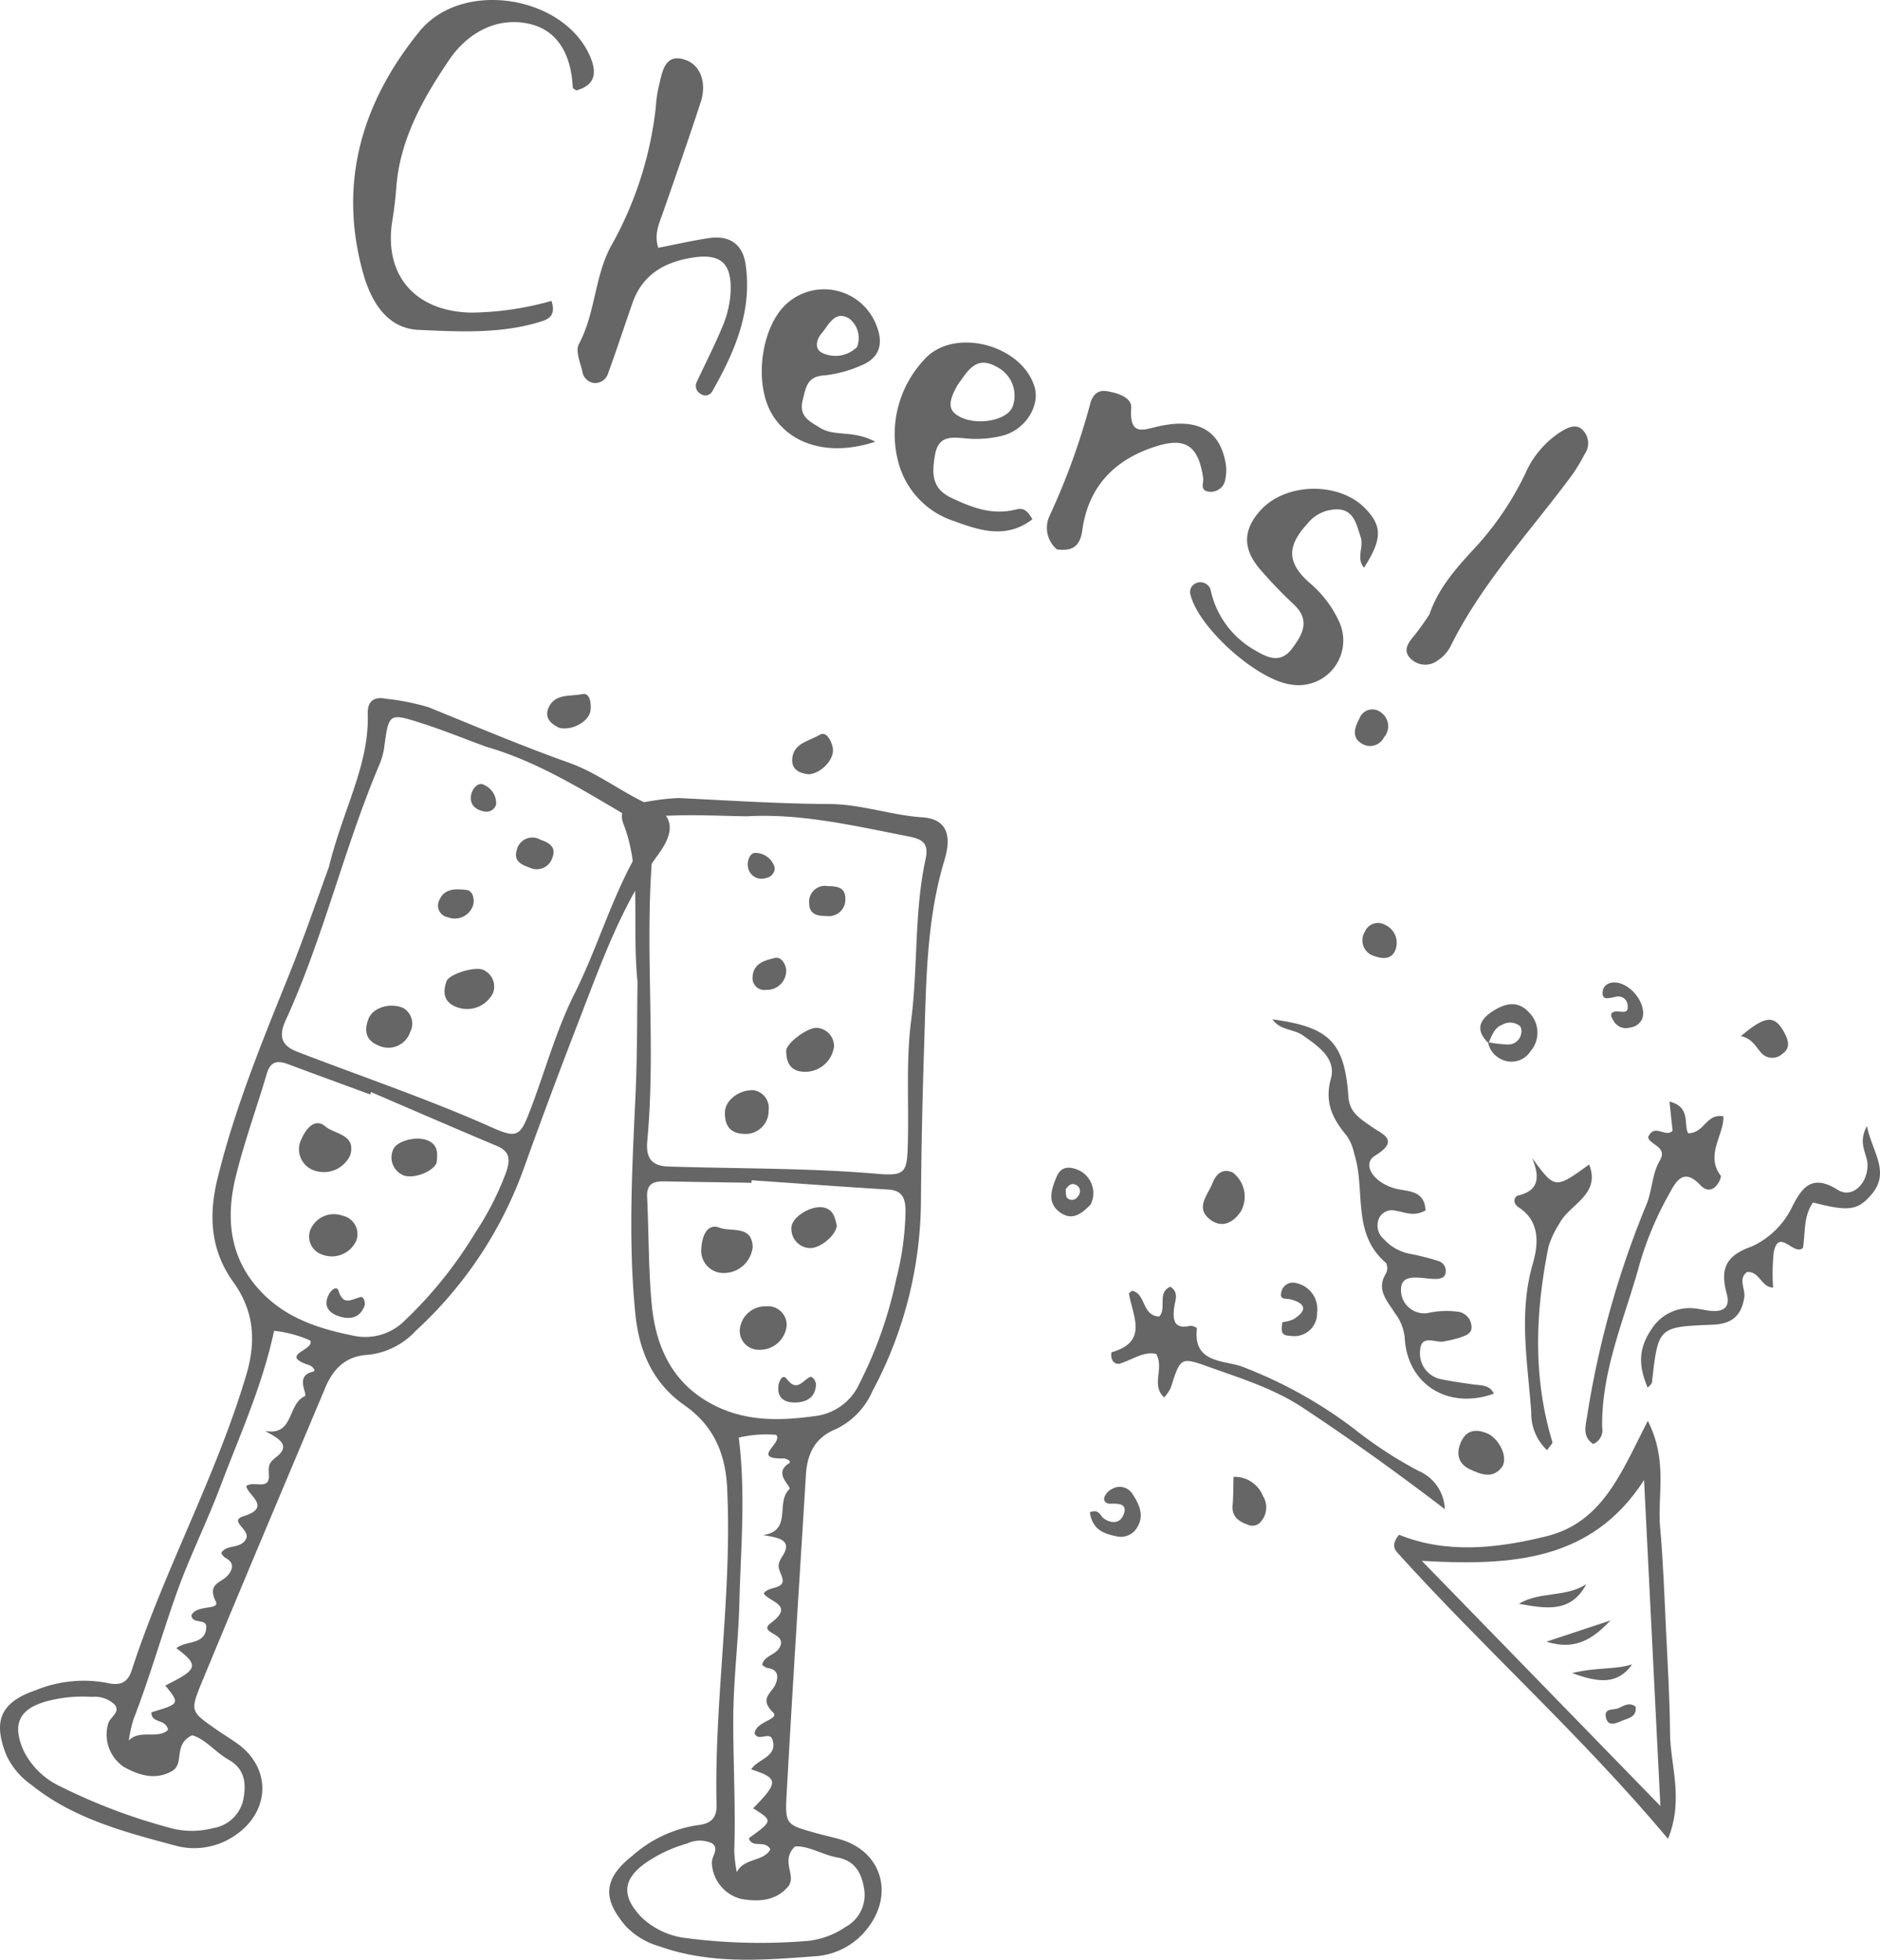 <?xml version="1.0" encoding="utf-8"?>
<svg id="レイヤー_1" data-name="レイヤー 1" xmlns="http://www.w3.org/2000/svg" viewBox="0 0 201.194 209.695"><defs><style>.cls-1{fill:#666;}</style></defs><g id="グループ_6406" data-name="グループ 6406"><g id="グループ_6403" data-name="グループ 6403"><g id="グループ_6402" data-name="グループ 6402"><path id="パス_6891" data-name="パス 6891" class="cls-1" d="M61.665,9.682c-.169-.137-.365-.218-.37-.309-.146-3.246-1.419-6.092-4.656-6.822-3.515-.794-6.648,1.008-8.587,3.88-2.776,4.113-5.254,8.469-5.641,13.631-.086,1.154-.218,2.307-.41,3.447-.991,5.854,2.353,9.837,8.461,9.942a32.644,32.644,0,0,0,8.553-1.255c.584,1.779-.557,2.045-1.447,2.308-4.185,1.231-8.528.983-12.77.795-3.37-.15-5.069-3.017-5.908-5.972-2.756-9.719-.153-18.411,6.01-25.975C49.412-2.186,60.123-.522,63.067,5.849c.773,1.671.846,3.227-1.401,3.83"/><path id="パス_6892" data-name="パス 6892" class="cls-1" d="M70.444,26.516c1.864-.364,3.621-.764,5.398-1.034,2.144-.332,3.613.574,3.942,2.756.758,5.02-1.152,9.397-3.546,13.614a.842.842,0,0,1-1.264.288.957.957,0,0,1-.418-1.246c.903-1.948,1.888-3.861,2.714-5.839a11.331,11.331,0,0,0,.885-3.345c.307-3.675-1.057-4.764-4.624-4.039-2.815.568-4.867,1.972-5.84,4.742-.875,2.492-1.69,5.005-2.596,7.485a1.471,1.471,0,0,1-1.475,1.091,1.452,1.452,0,0,1-1.305-1.287c-.238-.948-.743-2.18-.368-2.879,1.83-3.403,1.669-7.462,3.596-10.763a38.849,38.849,0,0,0,4.635-14.555,16.406,16.406,0,0,1,.252-1.967c.41-1.519.538-3.835,2.752-3.188,1.871.547,2.453,2.606,1.805,4.583-1.283,3.923-2.643,7.822-4.003,11.719-.425,1.218-1.012,2.39-.54,3.863"/><path id="パス_6893" data-name="パス 6893" class="cls-1" d="M145.978,60.744c-.885-1.017.005-2.208-.365-3.286-.428-1.261-.678-2.742-2.231-2.943a4.059,4.059,0,0,0-3.485,1.544c-2.154,2.368-2.191,4.075.147,6.219a11.9,11.9,0,0,1,3.28,4.275,4.781,4.781,0,0,1-5.167,6.693c-3.595-.465-9.821-5.996-10.733-9.543a1.018,1.018,0,0,1,.463-1.25,1.159,1.159,0,0,1,1.655.597,9.765,9.765,0,0,0,4.813,6.56c1.342.789,2.701,1.411,3.921-.216,1.164-1.552,1.988-3.07.135-4.762a49.358,49.358,0,0,1-3.432-3.567c-2.02-2.262-2.016-4.349-.051-6.491,2.719-2.964,8.416-3.042,11.194-.155,1.825,1.896,1.797,3.28-.144,6.325"/><path id="パス_6894" data-name="パス 6894" class="cls-1" d="M110.479,55.568c-2.806,2.158-5.691,1.174-8.381.189a9.055,9.055,0,0,1-5.927-6.178A11.657,11.657,0,0,1,98.884,38.508c3.096-3.557,10.432-1.673,11.827,2.871.62,2.013-.945,4.584-3.393,5.231a11.616,11.616,0,0,1-3.917.306c-1.597-.143-2.978-.334-3.34,1.776-.329,1.901-.396,3.565,1.742,4.575s4.234,1.831,6.636,1.317c.622-.133,1.27-.476,2.039.982m-8.007-14.356c-1.063,1.885-.989,2.738.249,3.387,1.894.997,5.208.385,5.684-1.188a3.44,3.44,0,0,0-1.754-4.162c-2.272-1.301-3.172.609-4.18,1.961"/><path id="パス_6895" data-name="パス 6895" class="cls-1" d="M152.978,65.74c.943-2.791,2.832-4.911,4.718-6.957a32.251,32.251,0,0,0,5.547-8.127,10.1,10.1,0,0,1,3.772-4.442c.661-.41,1.559-.908,2.288-.274a2.015,2.015,0,0,1,.271,2.675,19.406,19.406,0,0,1-1.266,2.119c-4.485,6.087-9.724,11.633-13.113,18.498a3.963,3.963,0,0,1-1.315,1.423,2.213,2.213,0,0,1-2.766-.04c-1.004-.829-.563-1.672.166-2.514a28.955,28.955,0,0,0,1.695-2.362"/><path id="パス_6896" data-name="パス 6896" class="cls-1" d="M93.667,47.265c-4.891,1.609-9.043.332-11.009-2.883-2.051-3.353-1.212-9.529,1.62-11.966a5.987,5.987,0,0,1,9.485,2.328c.839,2.016.398,3.605-1.728,4.414a13.114,13.114,0,0,1-3.815,1.01c-1.833.102-1.969,1.254-2.309,2.608-.444,1.767.644,2.247,1.825,2.987,1.596,1,3.567.222,5.935,1.503M91.715,37.135a2.644,2.644,0,0,0-.833-3.05c-1.563-.935-2.193.71-2.966,1.602-.552.635-.796,1.678.113,2.091a3.287,3.287,0,0,0,3.687-.644"/><path id="パス_6897" data-name="パス 6897" class="cls-1" d="M113.122,58.791a3.007,3.007,0,0,1-.838-3.508,73.937,73.937,0,0,0,4.379-12.046c.21-.854.723-1.527,1.718-1.389,1.171.169,2.753.67,2.678,1.785-.215,3.231,1.387,2.284,3.237,1.919,3.935-.777,6.151.528,6.818,3.742a4.58,4.58,0,0,1,.027,1.938,1.564,1.564,0,0,1-1.727,1.382l-.019-.002c-1.045-.118-.551-.933-.639-1.508-.507-3.363-1.848-4.315-4.883-3.391-4.494,1.369-7.389,4.263-8.046,9.015-.237,1.704-1.03,2.282-2.703,2.058"/><path id="パス_6898" data-name="パス 6898" class="cls-1" d="M148.114,78.892a1.667,1.667,0,0,1-2.476.612c-1.028-.685-.626-1.729-.166-2.594a1.481,1.481,0,0,1,2.387-.625,1.794,1.794,0,0,1,.33,2.516q-.036.047-.075.091"/></g></g><g id="グループ_6405" data-name="グループ 6405"><g id="グループ_6404" data-name="グループ 6404"><path id="パス_6899" data-name="パス 6899" class="cls-1" d="M35.186,92.82c1.532-6.281,4.345-10.965,4.168-16.44-.038-1.272.593-1.894,1.958-1.612a25.114,25.114,0,0,1,4.538.903c4.996,2.025,9.963,4.137,15.039,5.943,3.204,1.14,5.803,3.299,8.897,4.618,2.25.958,2.485,2.69.727,5.099-3.931,5.385-6.134,11.618-8.486,17.698-2.031,5.253-4.018,10.549-5.922,15.862a43.6,43.6,0,0,1-11.624,17.521,8.077,8.077,0,0,1-5.065,2.555c-2.397.12-3.743,1.471-4.601,3.51-4.427,10.527-8.881,21.043-13.244,31.596-1.253,3.029-1.13,3.085,1.483,4.919.738.518,1.508.993,2.251,1.507,3.756,2.602,3.668,7.299-.123,9.877a7.686,7.686,0,0,1-6.304,1.139c-5.449-1.463-10.989-2.874-15.534-6.545A7.978,7.978,0,0,1,.653,187.743c-1.244-3.208-.969-5.472,3.126-6.869a13.529,13.529,0,0,1,7.597-.815c1.259.306,2.235.164,2.712-1.307,3.501-10.795,9.059-20.79,12.288-31.702,1.067-3.618.781-6.83-1.403-9.857-2.447-3.393-2.658-7.119-1.71-11.018,1.834-7.535,4.773-14.681,7.662-21.853,1.677-4.163,3.125-8.419,4.259-11.505m16.874-12.902c-2.282-.839-4.539-1.756-6.852-2.501-3.585-1.155-3.589-1.103-4.078,2.483a7.292,7.292,0,0,1-.494,1.845c-3.814,8.976-5.992,18.547-10.06,27.429-.712,1.556-.585,2.668,1.208,3.356,6.971,2.691,14.057,5.075,20.895,8.128,2.752,1.232,3.032.871,4.146-2.077,1.545-4.087,2.71-8.36,4.657-12.244C64.08,101.151,65.604,95.492,68.645,90.537c.945-1.542.292-2.156-1.042-2.933-5.009-2.922-9.899-6.062-15.545-7.691M39.712,116.857l-.096.251c-2.897-1.066-5.802-2.12-8.693-3.204-1.103-.412-1.944-.453-2.359.952-1.09,3.676-2.409,7.291-3.325,11.008-1.132,4.591-.664,8.957,2.888,12.546,2.655,2.684,6.019,3.765,9.607,4.494a5.976,5.976,0,0,0,5.652-1.67,44.922,44.922,0,0,0,7.46-9.304,31.458,31.458,0,0,0,3.325-6.514c.415-1.247.464-2.179-.98-2.79-4.505-1.889-8.985-3.84-13.474-5.767M20.563,185.675c-2.069.978-.78,3.045-2.149,3.832-1.75,1.006-3.529.466-5.136-.43a4.155,4.155,0,0,1-1.679-4.705c.226-.663,1.292-1.16.69-1.957a3.114,3.114,0,0,0-2.48-.845,14.959,14.959,0,0,0-4.966.511c-2.881.848-3.551,2.52-2.286,5.311A8.27,8.27,0,0,0,6.354,191.099a61.719,61.719,0,0,0,12.238,4.591,8.882,8.882,0,0,0,4.208-.078,3.91,3.91,0,0,0,3.289-3.355c.263-1.578.025-3.036-1.624-3.964-1.423-.801-2.471-2.214-3.898-2.611M18.878,176.356c1.038-.847,3.119-.311,3.195-2.238.039-1.015-1.49-.251-1.586-1.269.518-1.194,3.078-.517,2.604-1.483-.946-1.93.56-1.978,1.266-2.774.537-.605.798-1.365-.236-1.896-.198-.102-.472-.491-.427-.561.599-.914,1.95-.361,2.601-1.394s-1.9-1.959-.266-2.483c3.087-.988.571-2.163.32-3.232.753-.645,2.468.494,2.428-1.103-.024-.945-.146-1.293.767-1.999,1.696-1.308.211-2.038-1.201-2.818,3.141.607,2.384-2.862,4.265-3.7.404-.181-1.147-2.18.894-2.636.384-.086-.069-.579-.412-.694-3.359-1.116.609-1.567.113-2.635a12.644,12.644,0,0,0-3.87-1.038c-1.28,5.969-3.713,11.251-5.756,16.669-1.456,3.851-3.319,7.569-4.686,11.419-1.588,4.475-2.892,9.066-4.615,13.509a14.328,14.328,0,0,0-.49,2.233c1.202-1.228,3.113-.085,4.197-1.137-.212-1.205-1.824-.668-1.781-1.876,3.055-.912,3.055-.912,1.488-2.868,3.498-1.721,3.643-2.137,1.188-3.993"/><path id="パス_6900" data-name="パス 6900" class="cls-1" d="M59.81,77.863c-.906-.43-1.553-1.09-1.115-2.117.681-1.593,2.397-1.199,3.637-1.478.813-.183.976,1.052.857,1.796-.195,1.22-2.103,2.178-3.379,1.799"/><path id="パス_6901" data-name="パス 6901" class="cls-1" d="M51.651,103.749a1.962,1.962,0,0,1,1.12,2.489,3.107,3.107,0,0,1-3.855,1.541c-1.405-.505-1.558-1.542-1.136-2.769.261-.759,2.893-1.596,3.872-1.26"/><path id="パス_6902" data-name="パス 6902" class="cls-1" d="M43.109,107.835a1.927,1.927,0,0,1,.796,2.573,2.466,2.466,0,0,1-3.431,1.45c-1.352-.558-1.519-1.603-1.037-2.843.456-1.17,2.221-1.761,3.673-1.18"/><path id="パス_6903" data-name="パス 6903" class="cls-1" d="M55.302,90.968a1.705,1.705,0,0,1,2.512-1.127c.935.333,1.729.747,1.312,1.907a1.761,1.761,0,0,1-2.51,1.061c-.927-.308-1.662-.768-1.313-1.841"/><path id="パス_6904" data-name="パス 6904" class="cls-1" d="M50.655,96.784a2.062,2.062,0,0,1-2.742,1.359,1.263,1.263,0,0,1-.91-1.799c.551-1.335,1.819-1.231,2.894-1.12.663.067.884.823.758,1.561"/><path id="パス_6905" data-name="パス 6905" class="cls-1" d="M53.094,86.078a1.069,1.069,0,0,1-1.227.759c-1.029-.181-1.662-.783-1.433-1.848.131-.604.747-1.359,1.354-1.009a2.148,2.148,0,0,1,1.306,2.098"/><path id="パス_6906" data-name="パス 6906" class="cls-1" d="M33.677,125.26a2.391,2.391,0,0,1-1.405-3.396c.483-1.126,1.456-2.273,2.547-1.333.984.839,3.339.842,2.657,3.087a3.109,3.109,0,0,1-3.799,1.642"/><path id="パス_6907" data-name="パス 6907" class="cls-1" d="M34.487,134.245a2.023,2.023,0,0,1-1.31-2.543q.015-.045.031-.09a2.723,2.723,0,0,1,3.47-1.524,2.005,2.005,0,0,1,1.448,2.673,2.871,2.871,0,0,1-3.639,1.485"/><path id="パス_6908" data-name="パス 6908" class="cls-1" d="M46.716,124.456c-.484,1.024-2.739,1.796-3.707,1.226a2.053,2.053,0,0,1-.959-2.608c.35-1.054,2.766-1.626,3.965-.926.929.545.795,1.467.701,2.307"/><path id="パス_6909" data-name="パス 6909" class="cls-1" d="M39.038,139.644c-.465,1.374-1.545,1.598-2.756,1.205-1.093-.356-1.734-1.109-1.089-2.347.233-.449.847-.992,1.039-.371.505,1.619,1.359.918,2.301.668.401-.106.522.415.505.845"/><path id="パス_6910" data-name="パス 6910" class="cls-1" d="M68.226,105.095c-.629-6.433.479-11.783-1.49-16.892-.459-1.19-.069-1.985,1.311-2.169a25.071,25.071,0,0,1,4.582-.643c5.385.262,10.772.615,16.159.643,3.399.019,6.568,1.2,9.922,1.422,2.44.161,3.234,1.718,2.367,4.574-1.933,6.38-1.954,12.992-2.166,19.508-.184,5.629-.31,11.283-.352,16.928A43.613,43.613,0,0,1,93.372,148.845a8.077,8.077,0,0,1-3.937,4.083c-2.223.904-3.043,2.627-3.183,4.833-.702,11.396-1.434,22.791-2.068,34.198-.185,3.272-.048,3.285,3.023,4.153.87.246,1.753.439,2.623.68,4.404,1.216,5.872,5.682,3.145,9.364a7.68,7.68,0,0,1-5.574,3.156c-5.624.419-11.322.915-16.824-1.048a7.987,7.987,0,0,1-3.607-2.16c-2.233-2.617-2.72-4.845.684-7.515a13.525,13.525,0,0,1,6.901-3.278c1.29-.127,2.163-.584,2.128-2.129-.259-11.346,1.688-22.616,1.133-33.984-.184-3.767-1.517-6.705-4.578-8.843-3.429-2.396-4.86-5.843-5.252-9.835-.756-7.718-.342-15.435.017-23.156.21-4.487.17-8.982.223-12.271M79.891,87.346c-2.432-.039-4.868-.155-7.293-.098-3.766.094-3.753.144-3.028,3.69a7.342,7.342,0,0,1,.146,1.907c-.643,9.73.463,19.486-.443,29.21-.159,1.703.329,2.707,2.248,2.767,7.469.238,14.941.144,22.408.782,3.008.256,3.151-.183,3.228-3.329.109-4.368-.203-8.786.354-13.094.742-5.751.311-11.593,1.547-17.278.384-1.772-.441-2.136-1.952-2.43-5.692-1.105-11.348-2.455-17.213-2.127m.545,38.946-.013.269c-3.087-.05-6.178-.089-9.26-.153-1.177-.023-1.985.214-1.913,1.677.189,3.829.134,7.679.496,11.489.443,4.705,2.33,8.672,6.87,10.885,3.392,1.656,6.925,1.567,10.553,1.07a5.974,5.974,0,0,0,4.782-3.443A44.9,44.9,0,0,0,95.92,136.841a31.416,31.416,0,0,0,.989-7.247c-.019-1.314-.281-2.214-1.846-2.309-4.876-.295-9.749-.658-14.623-.995m4.636,71.286c-1.631,1.606.27,3.132-.764,4.326-1.32,1.528-3.178,1.607-4.993,1.288a4.156,4.156,0,0,1-3.141-3.884c-.005-.7.837-1.521.006-2.074a3.114,3.114,0,0,0-2.62.019,14.952,14.952,0,0,0-4.518,2.122c-2.44,1.752-2.52,3.55-.405,5.767a8.27,8.27,0,0,0,4.808,2.243,61.652,61.652,0,0,0,13.063.293,8.862,8.862,0,0,0,3.941-1.464,3.909,3.909,0,0,0,1.995-4.252c-.273-1.575-.979-2.874-2.84-3.206-1.604-.285-3.06-1.274-4.542-1.178m-4.671-8.246c.7-1.142,2.843-1.323,2.277-3.167-.298-.971-1.49.255-1.916-.673.095-1.299,2.735-1.504,1.969-2.26-1.53-1.509-.125-2.052.28-3.036.306-.748.303-1.551-.843-1.71-.22-.031-.607-.307-.587-.389.263-1.06,1.721-.984,1.996-2.174s-2.441-1.222-1.07-2.256c2.588-1.951-.175-2.23-.765-3.157.498-.857,2.49-.349,1.927-1.842-.336-.879-.569-1.173.062-2.14,1.172-1.8-.472-1.993-2.064-2.265,3.167-.464,1.311-3.488,2.804-4.9.322-.305-1.802-1.679-.027-2.782.334-.208-.255-.526-.618-.519-3.539.055.057-1.68-.764-2.529a12.638,12.638,0,0,0-3.996.298c.762,6.056.21,11.845.067,17.635-.102,4.116-.634,8.24-.653,12.326-.021,4.748.264,9.51.104,14.275a14.361,14.361,0,0,0,.276,2.269c.729-1.555,2.91-1.107,3.586-2.459-.598-1.067-1.942-.028-2.3-1.182,2.582-1.87,2.582-1.87.458-3.199,2.733-2.779,2.736-3.221-.197-4.161"/><path id="パス_6911" data-name="パス 6911" class="cls-1" d="M86.53,82.849c-.994-.107-1.825-.516-1.751-1.632.115-1.726,1.865-1.921,2.945-2.595.705-.441,1.268.672,1.401,1.412.22,1.216-1.269,2.749-2.595,2.815"/><path id="パス_6912" data-name="パス 6912" class="cls-1" d="M87.375,109.978a1.97,1.97,0,0,1,1.883,1.979,3.107,3.107,0,0,1-3.129,2.728c-1.495-.012-1.986-.941-1.993-2.24-.003-.801,2.204-2.462,3.239-2.467"/><path id="パス_6913" data-name="パス 6913" class="cls-1" d="M80.661,116.654a1.926,1.926,0,0,1,1.596,2.168,2.465,2.465,0,0,1-2.757,2.496c-1.459-.077-1.962-1.007-1.916-2.337.043-1.256,1.514-2.396,3.076-2.327"/><path id="パス_6914" data-name="パス 6914" class="cls-1" d="M86.602,96.707a1.7,1.7,0,0,1,1.997-1.889c.996.003,1.879.131,1.867,1.362a1.761,1.761,0,0,1-2.018,1.83c-.971.018-1.822-.176-1.847-1.305"/><path id="パス_6915" data-name="パス 6915" class="cls-1" d="M84.135,103.731a2.061,2.061,0,0,1-2.14,2.187,1.263,1.263,0,0,1-1.452-1.397c.078-1.443,1.312-1.762,2.362-2.014.649-.155,1.109.49,1.23,1.224"/><path id="パス_6916" data-name="パス 6916" class="cls-1" d="M82.904,92.821a1.069,1.069,0,0,1-.909,1.121A1.472,1.472,0,0,1,80.033,92.671c-.076-.614.256-1.532.943-1.4a2.148,2.148,0,0,1,1.927,1.551"/><path id="パス_6917" data-name="パス 6917" class="cls-1" d="M77.511,136.217a2.391,2.391,0,0,1-2.446-2.743c.082-1.221.623-2.631,1.967-2.1,1.201.468,3.424-.308,3.52,2.038a3.108,3.108,0,0,1-3.041,2.805"/><path id="パス_6918" data-name="パス 6918" class="cls-1" d="M81.242,144.43a2.023,2.023,0,0,1-2.075-1.97q-.001-.05-0-.1a2.724,2.724,0,0,1,2.772-2.578,2.006,2.006,0,0,1,2.25,2.042,2.871,2.871,0,0,1-2.947,2.606"/><path id="パス_6919" data-name="パス 6919" class="cls-1" d="M89.554,131.152c-.119,1.126-1.993,2.599-3.094,2.379a2.053,2.053,0,0,1-1.766-2.139c-.017-1.117,2.071-2.454,3.439-2.185,1.057.207,1.237,1.117,1.423,1.946"/><path id="パス_6920" data-name="パス 6920" class="cls-1" d="M87.322,148.023c.013,1.452-.931,2.02-2.203,2.047-1.151.025-2.002-.473-1.804-1.855.071-.501.468-1.218.859-.695,1.011,1.364,1.585.419,2.392-.127.343-.233.63.216.755.631"/></g></g></g><g id="グループ_6408" data-name="グループ 6408"><g id="グループ_6407" data-name="グループ 6407"><path id="パス_6921" data-name="パス 6921" class="cls-1" d="M178.511,196.759c-9.312-11.093-19.691-20.339-28.985-30.641-.351-.389-.588-.973.208-1.892,5.041,2.036,10.38,1.486,15.741.164,6.061-1.492,8.04-6.854,10.87-12.36,2.179,4.3,1.007,7.947,1.319,11.412.328,3.646.453,7.312.629,10.97s.403,7.317.429,10.976c.021,3.52,1.509,7.072-.211,11.37m-.82-3.512-1.748-34.874c-5.569,8.61-13.994,9.205-23.782,8.645l25.528,26.228"/><path id="パス_6922" data-name="パス 6922" class="cls-1" d="M152.561,129.512c-1.276.722-2.214.18-3.168.05a1.531,1.531,0,0,0-1.792.752,1.933,1.933,0,0,0,.514,2.296,5.026,5.026,0,0,0,2.915,1.576,26.828,26.828,0,0,1,2.87.737,1.091,1.091,0,0,1,.798,1.297c-.063.481-.53.6-.931.628a7.761,7.761,0,0,1-1.261-.081c-1.137-.103-2.611-.297-2.574,1.27a2.489,2.489,0,0,0,2.825,2.471,9.406,9.406,0,0,1,3.312-.145,1.659,1.659,0,0,1,1.388,1.386c.183.981-.623,1.142-1.221,1.383a15.381,15.381,0,0,1-1.635.388c-.921.265-2.548-.878-2.628,1.045a2.806,2.806,0,0,0,2.389,3.039c1.103.225,2.218.384,3.332.536.829.113,1.727.029,2.172.984-4.851,1.759-9.286-.964-9.538-6.005a5.136,5.136,0,0,0-1.055-2.621c-.774-1.264-2.036-2.48-.956-4.22a1.242,1.242,0,0,0,.005-1.147c-3.717-3.154-2.14-7.846-3.405-11.703a5.124,5.124,0,0,0-.78-1.881c-1.473-1.771-2.425-3.52-1.708-6.119.602-2.176-1.374-3.495-3.017-4.652-.973-.684-2.409-.508-3.239-1.705,6.113.829,7.72,2.437,8.132,8.296.121,1.704,1.284,2.343,2.441,3.169s3.155,1.438.396,3.134c-1.368.842-.281,2.755,2.002,3.456,1.402.431,3.273.086,3.417,2.382"/><path id="パス_6923" data-name="パス 6923" class="cls-1" d="M178.665,117.871c2.316.573,1.49,2.453,1.993,3.392,1.796-.024,1.88-2.125,3.776-1.816.089,1.969-1.973,4.125-.289,6.345.163.215-.804,2.484-2.202.995-1.601-1.704-2.449-.627-3.135.647a35.866,35.866,0,0,0-3.312,7.724c-1.569,5.808-4.122,11.367-4.036,17.558a1.615,1.615,0,0,1-.954,1.797c-1.151-.747-.842-1.872-.664-2.92a99.072,99.072,0,0,1,6.317-22.607c.674-1.583.617-3.337,1.467-4.795.884-1.515-1.089-1.658-1.248-2.516.696-1.546,1.872.126,2.618-.686l-.331-3.119"/><path id="パス_6924" data-name="パス 6924" class="cls-1" d="M154.619,161.481c-5.296-4.045-10.168-7.528-15.17-10.838-3.215-2.127-6.813-3.203-10.344-4.473-2.764-.994-2.81-.834-3.813,2.334a4.476,4.476,0,0,1-.705,1.026c-1.447-1.358.036-3.048-.849-4.653-1.293-.305-2.474.561-3.732.979a.716.716,0,0,1-1-.397,1.348,1.348,0,0,1-.053-.764c3.974-1.107,2.269-3.873,1.865-6.263-.012-.071.172-.176.318-.317,1.522.28,1.02,2.637,2.9,2.762.873-.801-.256-2.581,1.216-3.196.968.638.485,1.501.397,2.28-.145,1.303-.013,2.294,1.723,1.905a1.091,1.091,0,0,1,.723.256c-.473,3.89,3.105,3.378,4.99,4.172a48.2,48.2,0,0,1,11.696,6.491,45.028,45.028,0,0,0,7.029,4.606,4.609,4.609,0,0,1,2.809,4.091"/><path id="パス_6925" data-name="パス 6925" class="cls-1" d="M199.798,120.487c.571,2.861,2.603,4.971.378,7.453-1.413,1.575-2.386,1.708-6.144.728-1.045,1.459-.818,3.212-1.076,4.852-.966.943-2.591-2.209-3.131.472a20.526,20.526,0,0,0-.068,3.781c-1.296-.018-1.443-1.794-2.809-1.656-.959.746-.147,1.786-.279,2.687-.304,2.065-1.414,2.871-3.416,2.947-5.799.217-5.795.247-6.46,6.148-.024.21-.297.393-.459.586-1.083-2.515-.928-4.353.487-6.374a4.8,4.8,0,0,1,4.774-2.076c.558.06,1.111.217,1.671.245,1.25.063,1.893-.471,1.538-1.79-.681-2.523-.319-4.07,2.645-5.106a8.9,8.9,0,0,0,4.37-4.305c1.053-2.066,2.136-3.479,4.852-1.763,1.528.965,3.212-.641,3.188-2.683-.014-1.17-1.089-2.268-.06-4.144"/><path id="パス_6926" data-name="パス 6926" class="cls-1" d="M163.956,123.892c2.452,3.359,2.452,3.359,6.109.713,1.291,3.248-2.127,4.241-3.191,6.335a9.571,9.571,0,0,0-1.157,2.467c-1.409,6.996-1.689,13.958.416,20.885.049.16-.264.427-.563.884a5.363,5.363,0,0,1-1.697-4.03c-.371-5.308-1.388-10.595.169-15.946.58-1.997.828-4.487-1.51-6.006-.697-.453-.505-1.165-.051-1.275,2.195-.527,2.35-1.915,1.474-4.028"/><path id="パス_6927" data-name="パス 6927" class="cls-1" d="M159.296,111.621c-1.361-1.32-1.084-2.41.42-3.398,1.315-.863,2.698-1.19,3.846.04a3.052,3.052,0,0,1,.224,4.234,2.42,2.42,0,0,1-3.346.719l-.019-.013a2.351,2.351,0,0,1-1.162-1.685,12.832,12.832,0,0,0,2.063.243,1.4,1.4,0,0,0,1.476-1.182,1.033,1.033,0,0,0-.121-.776,1.682,1.682,0,0,0-1.944-.135c-.847.323-1.09,1.2-1.442,1.949"/><path id="パス_6928" data-name="パス 6928" class="cls-1" d="M131.921,125.46a3.239,3.239,0,0,1,.865,4.176c-.769,1.159-1.956,1.792-3.179.932-1.805-1.27-.339-2.694.163-3.992.385-.996,1.1-1.591,2.15-1.116"/><path id="パス_6929" data-name="パス 6929" class="cls-1" d="M159.3,153.436c1.322.733,2.106,2.666,1.413,3.568-.996,1.296-2.296.726-3.397.221-1.427-.661-1.505-1.956-.841-3.171s1.802-1.077,2.826-.618"/><path id="パス_6930" data-name="パス 6930" class="cls-1" d="M116.633,161.813c1.006-.385,1.096.384,1.482.658.822.589,1.72.54,2.097-.331.543-1.254-.501-1.265-1.35-1.238-.52.017-.794-.305-.674-.698a1.676,1.676,0,0,1,.799-.87,1.608,1.608,0,0,1,2.204.52c.699,1.052,1.278,2.261.555,3.494a2.007,2.007,0,0,1-2.102,1.07c-1.399-.264-2.735-.654-3.011-2.606"/><path id="パス_6931" data-name="パス 6931" class="cls-1" d="M116.721,128.884c-.885.9-1.912,1.81-3.248.867-1.476-1.041-.951-2.504-.4-3.825.501-1.204,1.475-1.133,2.464-.667a2.718,2.718,0,0,1,1.183,3.625m-2.677-1.617c.049.272-.008.807.205.957.527.371,1.021.082,1.273-.474a.735.735,0,0,0-.381-.967q-.025-.011-.051-.02c-.411-.199-.734.057-1.042.503"/><path id="パス_6932" data-name="パス 6932" class="cls-1" d="M137.246,141.47a3.945,3.945,0,0,0,1.17-.301c1.406-.866,1.453-1.65-.264-2.125-.484-.134-1.265.088-1.029-.76a1.255,1.255,0,0,1,1.609-.985,2.834,2.834,0,0,1,2.219,3.161,2.433,2.433,0,0,1-2.792,2.486c-.411-.026-.885-.03-.989-.56a3.777,3.777,0,0,1,.075-.916"/><path id="パス_6933" data-name="パス 6933" class="cls-1" d="M186.302,110.874c2.699-2.284,3.653-2.291,4.696-.291.41.788.623,1.593-.259,2.181a1.577,1.577,0,0,1-2.229-.076l-.007-.008c-.618-.704-1.034-1.59-2.2-1.806"/><path id="パス_6934" data-name="パス 6934" class="cls-1" d="M132.012,158.024a3.258,3.258,0,0,1,3.137,2.033,2.3,2.3,0,0,1-.16,2.696,1.162,1.162,0,0,1-1.454.391c-.955-.34-1.724-.837-1.623-2.062.082-.938.064-1.887.1-3.059"/><path id="パス_6935" data-name="パス 6935" class="cls-1" d="M175.741,109.031a1.638,1.638,0,0,1-1.311.925,1.52,1.52,0,0,1-1.776-.769c-.18-.308-.492-.796.179-.951.556-.126,1.548.475,1.339-.802a1,1,0,0,0-1.282-.766c-.639.094-1.561.511-1.354-.681.122-.696.913-1.006,1.715-.802,1.647.418,2.997,2.502,2.49,3.85"/><path id="パス_6936" data-name="パス 6936" class="cls-1" d="M148.183,98.938a2.111,2.111,0,0,1,1.122,2.771c-.393.941-1.335.913-2.133.618a1.748,1.748,0,0,1-1.102-2.639,1.513,1.513,0,0,1,1.979-.813q.068.028.133.064"/><path id="パス_6937" data-name="パス 6937" class="cls-1" d="M169.769,169.5c-1.677,3.195-4.469,2.585-7.219,2.111,2.216-1.355,5.033-.654,7.219-2.111"/><path id="パス_6938" data-name="パス 6938" class="cls-1" d="M165.493,175.663l6.859-2.273c-1.766,1.854-3.666,3.291-6.859,2.273"/><path id="パス_6939" data-name="パス 6939" class="cls-1" d="M174.675,178.088c-1.531,2.145-3.475,2.02-6.433.935,2.644-.644,4.6-.35,6.433-.935"/><path id="パス_6940" data-name="パス 6940" class="cls-1" d="M175.048,182.622c.132,1.169-.88,1.235-1.559,1.541-.578.259-1.412.606-1.627-.388-.232-1.063.843-.758,1.355-1.002.567-.272,1.171-.66,1.831-.151"/></g></g></svg>